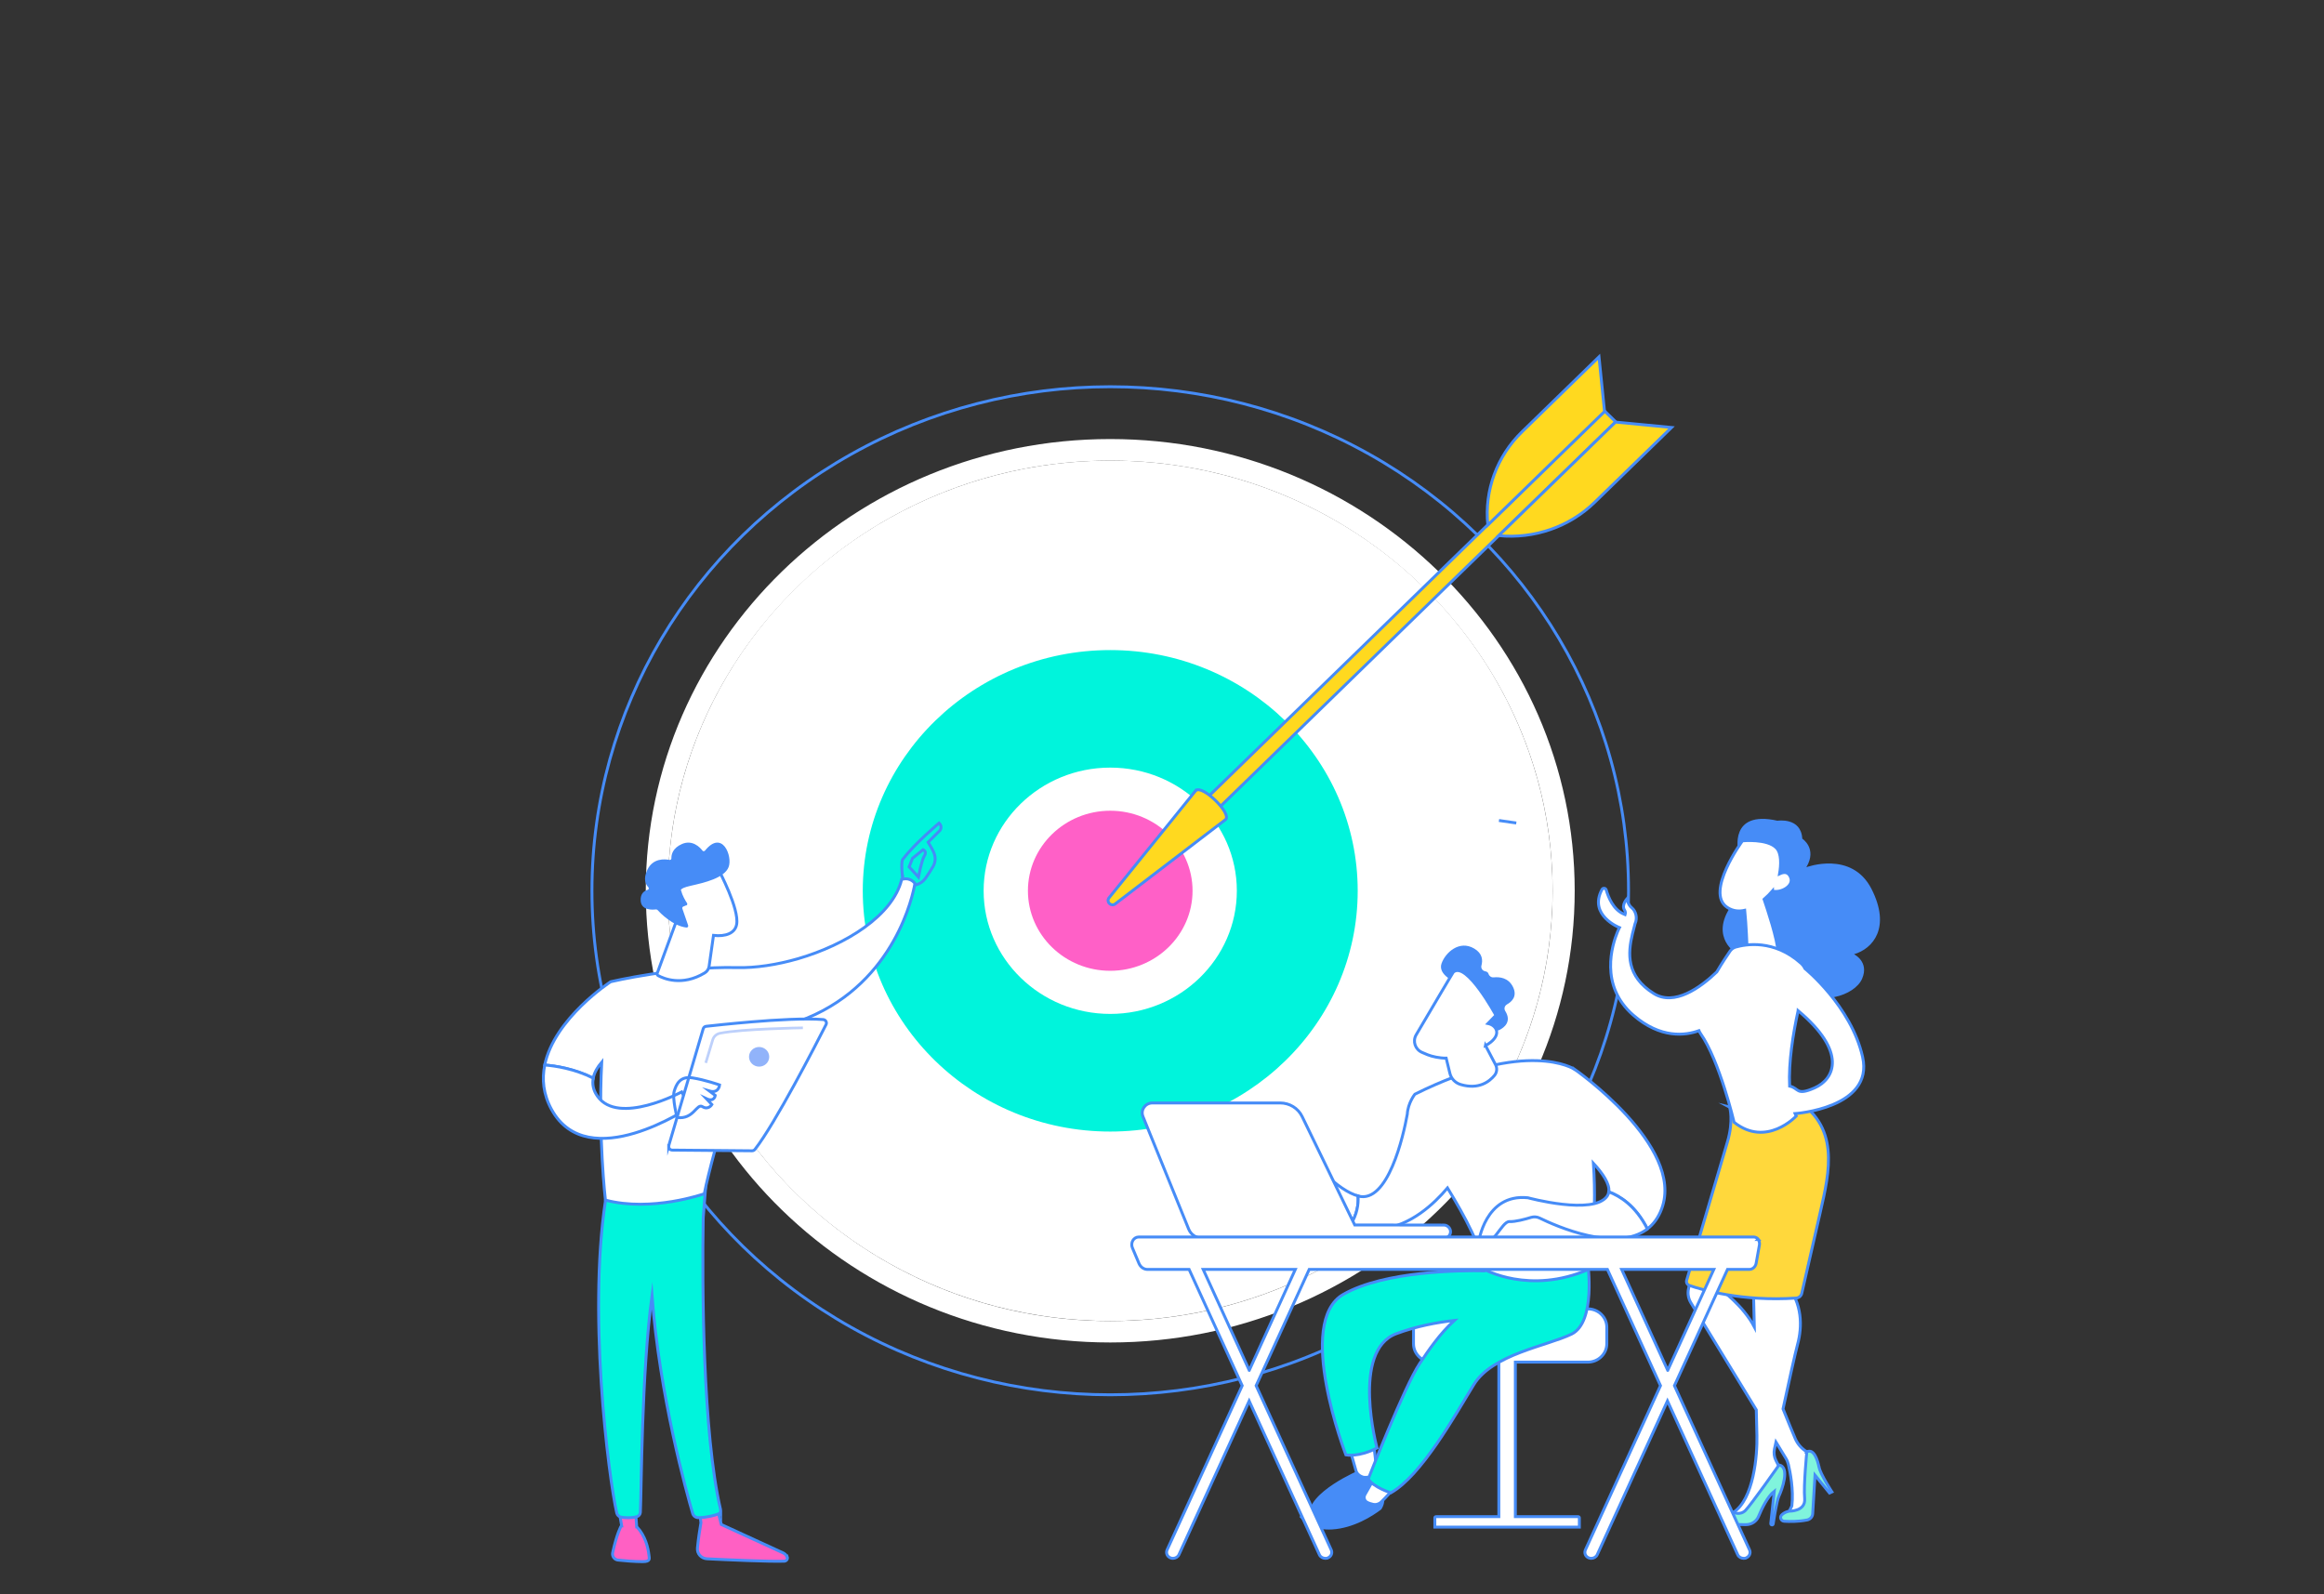 <?xml version="1.0" encoding="UTF-8"?>
<svg id="Layer_1" data-name="Layer 1" xmlns="http://www.w3.org/2000/svg" viewBox="0 0 3997.9 2742.6">
  <rect x="0" y="0" width="3997.9" height="2742.6" fill="#333333" stroke="none"/>
  <defs>
    <style>
      .cls-1, .cls-2, .cls-3, .cls-4, .cls-5, .cls-6, .cls-7 {
        stroke-width: 0px;
      }

      .cls-1, .cls-8 {
        fill: none;
      }

      .cls-9, .cls-10, .cls-11, .cls-12, .cls-13, .cls-14, .cls-8, .cls-15 {
        stroke: #468cf7;
        stroke-miterlimit: 10;
        stroke-width: 5px;
      }

      .cls-9, .cls-4 {
        fill: #468cf7;
      }

      .cls-10, .cls-6 {
        fill: #00f4dc;
      }

      .cls-11 {
        fill: #ffd91f;
      }

      .cls-2 {
        fill: #bdd0fb;
      }

      .cls-12 {
        fill: #ff60c3;
      }

      .cls-3 {
        fill: #ff60c7;
      }

      .cls-13, .cls-7 {
        fill: #fff;
      }

      .cls-5 {
        fill: #91b3fa;
      }

      .cls-14 {
        fill: #ffd83c;
      }

      .cls-15 {
        fill: #80f4dc;
      }
    </style>
  </defs>
  <g id="Illustration">
    <g>
      <g>
        <g>
          <ellipse class="cls-8" cx="1909.9" cy="1532.6" rx="891.6" ry="867.2"/>
          <g>
            <ellipse class="cls-7" cx="1909.9" cy="1532.6" rx="761" ry="740.2"/>
            <path class="cls-7" d="M1909.9,2309.8c-440.6,0-799-348.6-799-777.2s358.4-777.2,799-777.2,799,348.6,799,777.2-358.4,777.2-799,777.2h0ZM1909.9,792.5c-419.6,0-761,332.1-761,740.2s341.3,740.2,761,740.2,761-332.1,761-740.2-341.3-740.2-761-740.2h0Z"/>
          </g>
          <g>
            <ellipse class="cls-6" cx="1909.9" cy="1532.6" rx="463.9" ry="451.2"/>
            <path class="cls-7" d="M1909.9,2020.9c-276.8,0-502-219.1-502-488.3s225.2-488.3,502-488.3,502,219,502,488.3-225.2,488.3-502,488.3h0ZM1909.9,1118.5c-234.8,0-425.7,185.8-425.7,414.2s191,414.2,425.7,414.2,425.7-185.8,425.7-414.2-191-414.2-425.7-414.2h0Z"/>
          </g>
          <g>
            <ellipse class="cls-3" cx="1909.9" cy="1532.6" rx="179.8" ry="174.8"/>
            <path class="cls-7" d="M1909.9,1744.5c-120.1,0-217.8-95-217.8-211.9s97.7-211.9,217.8-211.9,217.8,95,217.8,211.9-97.8,211.9-217.8,211.9ZM1909.9,1394.9c-78.1,0-141.6,61.8-141.6,137.7s63.5,137.7,141.6,137.7,141.6-61.8,141.6-137.7-63.6-137.7-141.6-137.7Z"/>
          </g>
        </g>
        <g>
          <polygon class="cls-11" points="2760.5 707.3 2779.5 725.8 2062.7 1423.1 2043.7 1404.6 2760.5 707.3"/>
          <path class="cls-11" d="M2057.2,1360.2c10.9-10.5,62,39.3,51.2,49.8l-189.9,145.2c-7,5.4-16.1-3.5-10.7-10.4l149.3-184.7h0Z"/>
          <path class="cls-11" d="M2779.1,726.2l96.4,9.3-132.3,128.8c-43.4,42.2-103.9,63.2-165,57.3h0l200.9-195.4h0Z"/>
          <path class="cls-11" d="M2760.2,707.8l-9.5-93.8-132.3,128.8c-43.4,42.2-65,101.1-59,160.5h0l200.9-195.4h0Z"/>
        </g>
      </g>
      <g>
        <g>
          <path class="cls-12" d="M1353.9,2678.8c-1.2-3-3.5-5.4-6.4-6.8l-106.7-49-7.1-28.5-30.3,4.3,2.4,21.3c-1.5,9-4.4,26.3-6,43.3-1,9.7,6.6,18.2,16.6,18.6,33.9,1.7,106.6,5,132.7,4.1,3.9-.2,6.5-4,5.2-7.6h0l-.2.2Z"/>
          <path class="cls-12" d="M1095.6,2627.2h-.3l-3.1-41.8-29.6,1.4,6.9,38.7h-.9s-7.4,12.5-14.7,46.1c-1.3,6,3,12,9.3,12.6,11.2,1.2,28.4,2.7,42.4,2.7s11.3-5.4,10.7-11.5c-1.4-12.2-6-32.5-20.6-48.3h0Z"/>
        </g>
        <path class="cls-10" d="M1239.7,2598c-30.9-131.6-32-386.4-30-502.5l5.5-69.5-75.8,8.8-14.5-.2v1.9l-80,9.2c-36.4,201.8,2.6,499.4,16.1,557.6.9,3.6,3.7,6.3,7.5,7,6.3,1,16.7,2,26.9-.8,3.6-.9,6-4,6.2-7.6,1.9-38.4,1.9-238.6,20-372.5,13.1,172.2,59.5,338.6,70,374.6,1.2,4.3,5.5,7.4,10.1,7.2,15.2-.3,27.8-4,34.4-6.5,2.7-1,4.2-4,3.6-6.8h0Z"/>
        <g>
          <path class="cls-8" d="M1571.5,1522.9c1,3.3-11.3,8.2-18.4-5.4-.2-6.5-3.9-34,0-39.2,21.3-27.7,62.4-62.2,62.4-62.2,6.8,6.7,1.1,13.1,1.1,13.1l-20,19.9c4,7.3,9,13.5,11.3,22.3,1.7,6.7.6,13.8-3,19.8-3.6,6-8.4,13.9-12.9,20.1-8.5,11.6-20.6,11.6-20.6,11.6h.2Z"/>
          <path class="cls-8" d="M1587.9,1462l-18.1,14.7-5.8,14.8,15.9,17.5s5.8-29.3,9.8-35.6c4-6.3,2-9.4-1.6-11.3h0Z"/>
        </g>
        <path class="cls-13" d="M1551.1,1513.4c-15.7,62.2-95.8,112-177.9,136-36.6,10.6-73.6,16.2-105.4,15.4-103-2.5-217.2,24.3-217.2,24.3,0,0-96.9,62.8-113.6,143.4,18.1,1.4,51.3,6.4,83.5,22.6,1.9-9.9,7.5-19.2,14.6-27.6-6.4,127.6,6.4,237.3,6.4,237.3,79.7,21.1,170.1-10.9,170.1-10.9,14-72.8,77.9-277.5,77.9-277.5,50.4-5.6,92.1-19.4,126.5-37.8,136.5-73,157.9-218.8,157.9-218.8-10.1-12.1-22.9-6.5-22.9-6.5h0v.2Z"/>
        <path class="cls-13" d="M1172.5,1878.8s-108.7,58.5-144.7,7.3c-7.5-10.5-9.2-21.1-7.2-31.1-32.3-16.2-65.3-21.2-83.5-22.6-5,24.3-2.7,50.2,11.7,76.5,62.8,114.3,237.9-4.1,237.9-4.1l-14-26.1h0Z"/>
        <g>
          <path class="cls-13" d="M1236.5,1497.7l-84.3,23.7,22.8,61.2h-10.7l-33.7,91.9c-.6,1.5,0,3.2,1.5,4,8.9,4.9,41,19.1,80.1-4.5,4-2.4,6.9-6.5,7.6-11.1l7.6-53.5c20.6,2.3,37-3.5,39.8-18.9,4.9-26.6-30.5-92.9-30.5-92.9h-.2Z"/>
          <path class="cls-4" d="M1180.7,1557.9c1.5-.7,2.1-2.5,1.2-4-2.8-4.2-8.2-13.2-9.8-20.8,0,0-6.4-4.1,16.6-9.2,23-5.2,57.3-13.1,64.7-32,7.2-18.5-10.8-65.2-40.6-28.4-1.2,1.4-3.4,1.4-4.4,0-4.7-6.1-17.4-19-35.1-11.4-16.5,7.1-18.5,18.7-18.3,24.7,0,1.8-1.5,3.1-3.4,2.7-8.3-1.6-28.3-3.1-37.8,16.7-7.9,16.4-2.9,25.7,1.5,30.3,1.5,1.4.9,3.9-1.2,4.5-5.5,1.6-12.6,6-12,18.5.9,17.3,20.6,15.9,26.3,15.2.9,0,1.8.2,2.5.8,4.8,5.3,26.4,27.6,49.9,30.4,2.1.3,3.6-1.7,3-3.7l-10-29c-.5-1.4.3-2.8,1.5-3.4l5.1-2.1h0Z"/>
          <path class="cls-1" d="M1184.7,1562s-25.4-17.3-27.5-3c-2,14.4,22.9,21.1,35.3,15.8l-7.8-12.9h0Z"/>
        </g>
        <g>
          <g>
            <path class="cls-13" d="M1150.4,1971.2l59.3-201.2c.7-2.3,2.7-4,5.1-4.2,10.7-1.2,41.9-4.6,77.8-7.6,43.2-3.6,93.4-6.5,123.5-4,4.2.3,6.8,4.8,5,8.5-17.1,33.6-87.3,170.1-122.4,214.9-1.2,1.4-3,2.4-4.9,2.4l-137.4-1.2c-4,0-6.9-3.8-5.8-7.5v-.2h-.2Z"/>
            <path class="cls-8" d="M1164.6,1922.6s-8.2-33-4.9-44.7c3.4-11.7,9.8-26.8,31.3-23.4,21.5,3.3,46.9,12.2,46.9,12.2,0,0-1.2,15.3-17.6,10.4l10.1,7.6s-1.4,12.2-15.3,5.6l9.5,10.1s-5.9,10-16.1,3.7c-10.1-6.5-15,22.6-43.8,18.6h0Z"/>
          </g>
          <path class="cls-5" d="M1288.5,1818.3c0,9.3,7.8,16.9,17.4,16.9s17.4-7.6,17.4-16.9-7.8-16.9-17.4-16.9-17.4,7.6-17.4,16.9Z"/>
          <path class="cls-2" d="M1216.3,1829.4l12-39.8c1.5-4.9,5.6-8.6,10.6-9.6,37.7-7.6,141.3-9.3,142.3-9.3v-4.5c-4.3,0-105,1.6-143.3,9.4-6.7,1.4-12,6.2-14,12.7l-12,39.8,4.4,1.3h0Z"/>
        </g>
      </g>
      <g>
        <g>
          <path class="cls-4" d="M2990.2,1464.4s-16.3-71.2,67.5-52.3c0,0,40.6-6.5,42.7,30.9,0,0,26.2,16.8,7,49.1,0,0,77.9-29.3,112,37.2,33.9,66.5,2.7,103-30,112.5,0,0,26.6,12.9,13.9,42.2-12.5,29.2-76.1,49.9-113.7,14.3,0,0-106.8,13.7-104.8-59.7,0,0-49.7-31.3,2.5-91.9,52.2-60.7,2.7-82.4,2.7-82.4v-.2h0Z"/>
          <path class="cls-4" d="M3027.6,1425.7s-30,6.9-34.1,20.1c-4.2,13.2,42.5,25.4,55.5,26l10.6,53.2s31.1-50.1,18.8-78.9c-12.4-28.9-50.7-20.3-50.7-20.3h0v-.2Z"/>
          <path class="cls-13" d="M3049.2,1533c13.5,4.2,39.4-8.8,30.2-25.5-4.3-8-11.3-7.2-18.1-4,2.6-15.3,3.6-35.2-5.4-44.6-15.8-16.5-58.4-12.2-58.4-12.2,0,0-65.1,88.7-26.2,114.5,9.8,6.5,20.1,7.3,30.1,5,2.5,24.3,4,64.4,4,64.4,26,20.6,53.5,8.4,53.5,8.4-1.5-24.3-18-73.3-24.2-91.7,5.8-5,10.8-10.2,14.5-14.4h0Z"/>
          <path class="cls-13" d="M3108.2,2497.9c-8.9-5.4-15.9-13.3-19.9-22.7-5.1-12.1-12.8-30.4-21-51.1,9.7-45,20.8-95.4,25-111,8.2-30.2,8.7-70.5-19.6-104.2-28.4-33.7-56.9-12.7-56.9-12.7,0,0,.9,38.4,2.1,86.7-19.5-37.1-57.7-64.3-57.7-64.3l9.9-22.8-52.1-42.3c.2,4.8-8.5,43-13.2,63.4-1.9,8.2-.6,16.8,3.7,24.1l112.8,184.7c.5,21.1.9,37.3,1.1,44.4.8,34.1-5.6,109.6-40.6,132.1l15.3,11s19.1-15.7,37.7-46.1c20.9-34.2,27.3-40.4,27.3-40.4l-7-13.9c-3.1-6-3.9-12.9-2.6-19.5.8-3.4,1.5-7.5,2.6-12.2l17.1,28c2,3.2,3.4,6.8,4.3,10.5,3,12.6,9.2,43.4,6,71.5l-8.5,17.1,36.6-8.1,8-95.7-10.4-6.1h-.2Z"/>
          <g>
            <path class="cls-15" d="M3129.2,2524.5c-2.3-11.9-8.8-32.9-21-26.5,0,0-5.8,57.7-3.7,80.2,2,22.5-26.2,21.8-26.2,21.8,0,0-7.8,1-13.4,6.6-3.9,3.8-1.1,10.5,4.4,10.8,9.2.6,23.9.8,39.3-2.2,5.4-1,9.4-5.5,9.7-10.7l4-66.4,25,30.7,4.1-1.9s-19.8-30.5-22.1-42.4h-.2Z"/>
            <path class="cls-15" d="M3060.4,2520.7s-48.4,68.7-57.7,78-21,3.2-21,3.2c0,0-9,2.5-15.8,11-3.3,4-.3,9.9,5.1,10l32.6.3c9.5,0,18-5.5,21.5-14,5.8-13.9,15.6-34.4,27.1-43.4l-6,55.5c-.2,1.2.9,2.4,2.1,2.4s2-.8,2.1-1.8c1.2-8,6-40,10.1-48.4,4.6-9.5,19.4-49.5,0-52.9h0Z"/>
          </g>
          <path class="cls-14" d="M2975.4,1904.9s7.3,22.8-3.9,60.3l-70,237.6c-1.1,3.7,1,7.6,4.7,8.9,20.9,7.2,89.7,28,183.6,21.7,4.7-.3,8.7-3.6,9.7-8.1,6.2-27.1,27.3-119.6,31.6-138.5,16.6-72.3,35.1-150.4-46.3-197.6-37.6,15.6-72.4,24.9-109.6,15.6h0Z"/>
          <path class="cls-13" d="M3204.2,1818.6c-19.8-87.9-99.3-152.2-99.3-152.2-1.5-3.3-3.8-6.4-6.6-8.9-46.7-41.9-95.6-32.8-112.6-28-3.8,1.1-7.1,3.6-9.4,6.8-4.6,6.7-13.6,20-23,36-28.1,26.9-72.9,59.3-108.4,37.1-47.7-29.9-44.6-69-36.7-102.5,1.5-6,3-11.9,4.5-17.5,4.6-9.9,1.3-21.8-5.3-27.2-7.7-6.2-8.4-16.1-8.4-16.1,0,0-10.1,11.2-4.5,19.5,1.9,2.9,1.9,5.6,1.1,8-.9-.4-1.6-.8-2.6-1.1-17.9-7.6-26.3-29.1-29.9-41.4-.9-3.3-5.6-3.8-7.2-.8-24,44.5,30,65.7,30,65.7,0,0-1.4,2.6-3.3,7.2-9.3,22.4-31.5,92.5,27.1,143.4,47.2,40.9,89.8,35.1,113,26.7.8,1.8,1.6,3.5,2.7,5,32.7,46.6,57.7,152.6,57.7,152.6,55.8,44.2,106.8-10.6,106.8-10.6-.8-1.4-1.4-2.8-2-4.3,0,0,136-9.3,116.3-97.3h0ZM3093.2,1738.9c84.7,70.9,63.1,117.6,28.3,132.9-32.3,14.2-26.5.2-42.9-3.1-2-40.9,6-90.4,14.6-129.7h0Z"/>
        </g>
        <g>
          <path class="cls-13" d="M2731.5,2252h-267.4c-17.9,0-32.5,14.2-32.5,31.5v28.6c0,17.3,14.6,31.5,32.5,31.5h114.3v265.9h-108c-1.2,0-2.1.8-2.1,2v16h248.6v-16c0-1.1-.9-2-2.1-2h-108v-265.9h124.8c17.9,0,32.5-14.2,32.5-31.5v-28.6c0-17.3-14.6-31.5-32.5-31.5h0Z"/>
          <g>
            <path class="cls-9" d="M2340.9,2531.1s-91.8,38.4-86.5,78.7c0,0,94.9-17.7,111.9-44.1,17-26.4,7.6-41.6,7.6-41.6l-32.9,7.1h0Z"/>
            <path class="cls-13" d="M2363.4,2487.2l4.6,39.2c.7,5.9-2.7,11.8-8.5,13.8-2.9,1-6.6,1.7-11.6,1.7s-13.2-4.4-15.1-11l-9-31.7,39.5-12h0Z"/>
            <path class="cls-9" d="M2272.8,2592.2c19.2-4.1,76.1-27,84.7-26.7,8.6.3,20.9,12.9,20.9,12.9,0,0,2.1,6.9-4,16.8-14.7,11.1-46.2,31.5-83,33.8-27.1,1.6-43.2-8.8-52.6-19,8.2-7.6,21.1-15.1,34-17.8h0v-.2Z"/>
            <path class="cls-13" d="M2398.7,2557.8c-1.2,4.6-14.7,18.5-22.5,26.3-3.7,3.7-9,5.3-14.2,4.2-3.3-.8-7-1.8-10.2-3.5-4.8-2.5-6.4-8.5-3.8-13.2l19.7-34.8,31,21h0Z"/>
            <path class="cls-10" d="M2731.2,2172.9l-178.8,10.5.5,3.1c-38.8-.8-170.8,0-241.8,40.4-84,47.6,4.2,276.3,4.2,276.3,0,0,21.9,4.6,53.5-11.9,0,0-45-167.4,33.2-196.6,34.7-12.9,69.9-19.5,99.9-22.8-25.3,23-44.8,51.8-59.7,74.2-26,38.8-88.4,198.5-88.4,198.5,8.8,14.4,38.8,23.9,38.8,23.9,52.6-29.7,110.4-133.3,142.6-186,32.2-52.7,125.6-66.4,168.3-87.1,42.5-20.7,27.8-122.5,27.8-122.5h0Z"/>
            <path class="cls-13" d="M2225.7,2004.1c26-10.5,48.1,10.4,48.1,10.4,25.8,25.7,46.2,38.7,62.5,43.2.9,14.3-1.6,31.4-12.6,49-32.2-14.4-51-43.3-58.7-57.8-2.8-5.3-9.3-7.4-14.8-4.8-5.5,2.5-11.2,6.5-11.5,12-.7,10.5-13.7,11.2-13.7,7.3,0-4,10.1-24.9,10.1-24.9,0,0-29.9,18.6-41.6,25.8-11.6,7.1-21.6-4.7-21.6-4.7,0,0,27.8-45,53.8-55.4h0Z"/>
            <path class="cls-13" d="M2708.1,1839.5h0s-80.3-53.3-274.1,43.1c0,0-12,14.9-13.1,34.5-6.4,36.2-33.3,154.9-84.7,140.7.9,14.3-1.6,31.4-12.6,49,14.9,6.6,32.7,10.2,53.5,7.6,49.8-5.9,89.5-42.6,113-70.5,30.3,49.6,60,104.5,62.2,139.6,0,0,78.7,45,180.8.4,0,0,15-81.4,8-182.4,16.2,17.6,28.4,35.7,26.5,49.1,18.7,7,46.1,23.6,66.3,63.8,10.5-8,19-19.3,24.7-34.8,40-108-150.5-240.3-150.5-240.3h0Z"/>
            <path class="cls-13" d="M2628.3,2060.8s112.9,30.7,136.4-2.7c1.5-2.3,2.5-4.8,2.9-7.4,18.7,7,46.1,23.6,66.3,63.8-53.6,41-157-4.9-185.2-18.7-4.6-2.3-10-2.7-14.9-1.2-10,3.1-27.3,7.7-37,7.2-14.1-.8-29.3,48.9-53.3,36.3,0,0,10.9-84.7,84.6-77.3h0Z"/>
            <g>
              <path class="cls-4" d="M2592.4,1728.1c8.2-4.5,18.1-13.7,10.5-29.7-7.9-16.4-23.3-17.8-33.3-16.8-4,.4-7.7-2.1-8.9-5.9-.7-2.2-2.3-4-5.8-4.6-4.8-.8-7.7-5.5-6.4-10,2.4-8.8,2-20.6-12.5-29.1-25.5-15.1-49.6,6.9-56.2,25.8-6.6,19,22.1,33.8,40.4,36.9,13.9,2.3,20.7,17.9,23.2,25.2.8,2.4.4,4.8-1,7l-20.5,30.2c5.7,6.9,10.7,14.1,15.6,21.6,1.8-2,3.5-3.6,4.7-4.7,8.9-7.9,24.7-3.8,31.2-1.6,2.1.8,4.5.6,6.4-.5,7-3.6,21.4-13.6,9.6-32.5-2.5-4-1.1-9,3.1-11.3h-.2,0Z"/>
              <path class="cls-13" d="M2555.4,1798.9c2.8-1.3,5.9-3.2,9.2-5.9,18.3-14.9,8.9-29.2-4.9-32l13.7-14.1s-50.5-93.5-73.1-74.5c-1,.8-42.8,71.9-64.2,108.2-6.4,11-1.6,25.2,10.4,30.2l9.2,3.9c7.6,3.1,20.6,6,32.1,5.9l6.4,26.2c2.2,9.1,9.3,16.5,18.6,19.2,31.1,9.2,49.4-5.1,58.1-15.7,4.3-5.3,5-12.5,1.8-18.5l-17.3-33h0Z"/>
            </g>
          </g>
          <path class="cls-13" d="M2483.5,2107.8l-153-.2-90.5-186.6c-6.9-14.3-21.7-23.3-37.8-23.3h-219.7c-12.4,0-20.9,12.1-16.3,23.3l78.7,193.9c3.8,9.4,13.2,15.6,23.6,15.6h271.8l143.2.2h.6c6.2-.3,11.2-5.4,11.2-11.5s-5.3-11.5-11.8-11.5h0Z"/>
          <path class="cls-13" d="M3024.9,2132.4c-2-2.5-5-4.1-8.1-4.1h-1057.9c-4,0-8,2.3-10.1,6-2.2,3.8-2.5,8.5-.8,12.6l11.4,27c2.7,6.2,8.3,10.2,14.6,10.2h71.6l91.3,200-129.2,282.6c-2.4,5.4.2,11.5,5.8,13.7,1.4.6,2.9.8,4.4.8,4.3,0,8.4-2.4,10.2-6.3l120.8-264.5,120.8,264.5c1.8,4,5.9,6.3,10.2,6.3s3-.3,4.4-.8c5.7-2.3,8.2-8.4,5.8-13.7l-129.2-282.6,91.3-200h513l91.3,200-129.2,282.6c-2.4,5.4.2,11.5,5.8,13.7,1.4.6,2.9.8,4.4.8,4.3,0,8.4-2.4,10.2-6.3l120.8-264.5,120.8,264.5c1.8,4,5.9,6.3,10.2,6.3s3-.3,4.4-.8c5.7-2.3,8.2-8.4,5.8-13.7l-129.2-282.6,91.3-200h37.4c5.8,0,10.8-4.5,11.9-10.7l5.6-31.4c.6-3.3-.3-6.8-2.2-9.4h-.4l.2-.2ZM2149,2357.6l-79.2-173.5h158.5l-79.2,173.5h0ZM2868.9,2357.6l-79.2-173.5h158.5l-79.2,173.5h0Z"/>
        </g>
      </g>
    </g>
  </g>
  <path class="cls-13" d="M2578.6,1411.7c9.9,1.4,19.9,2.9,29.8,4.3"/>
</svg>